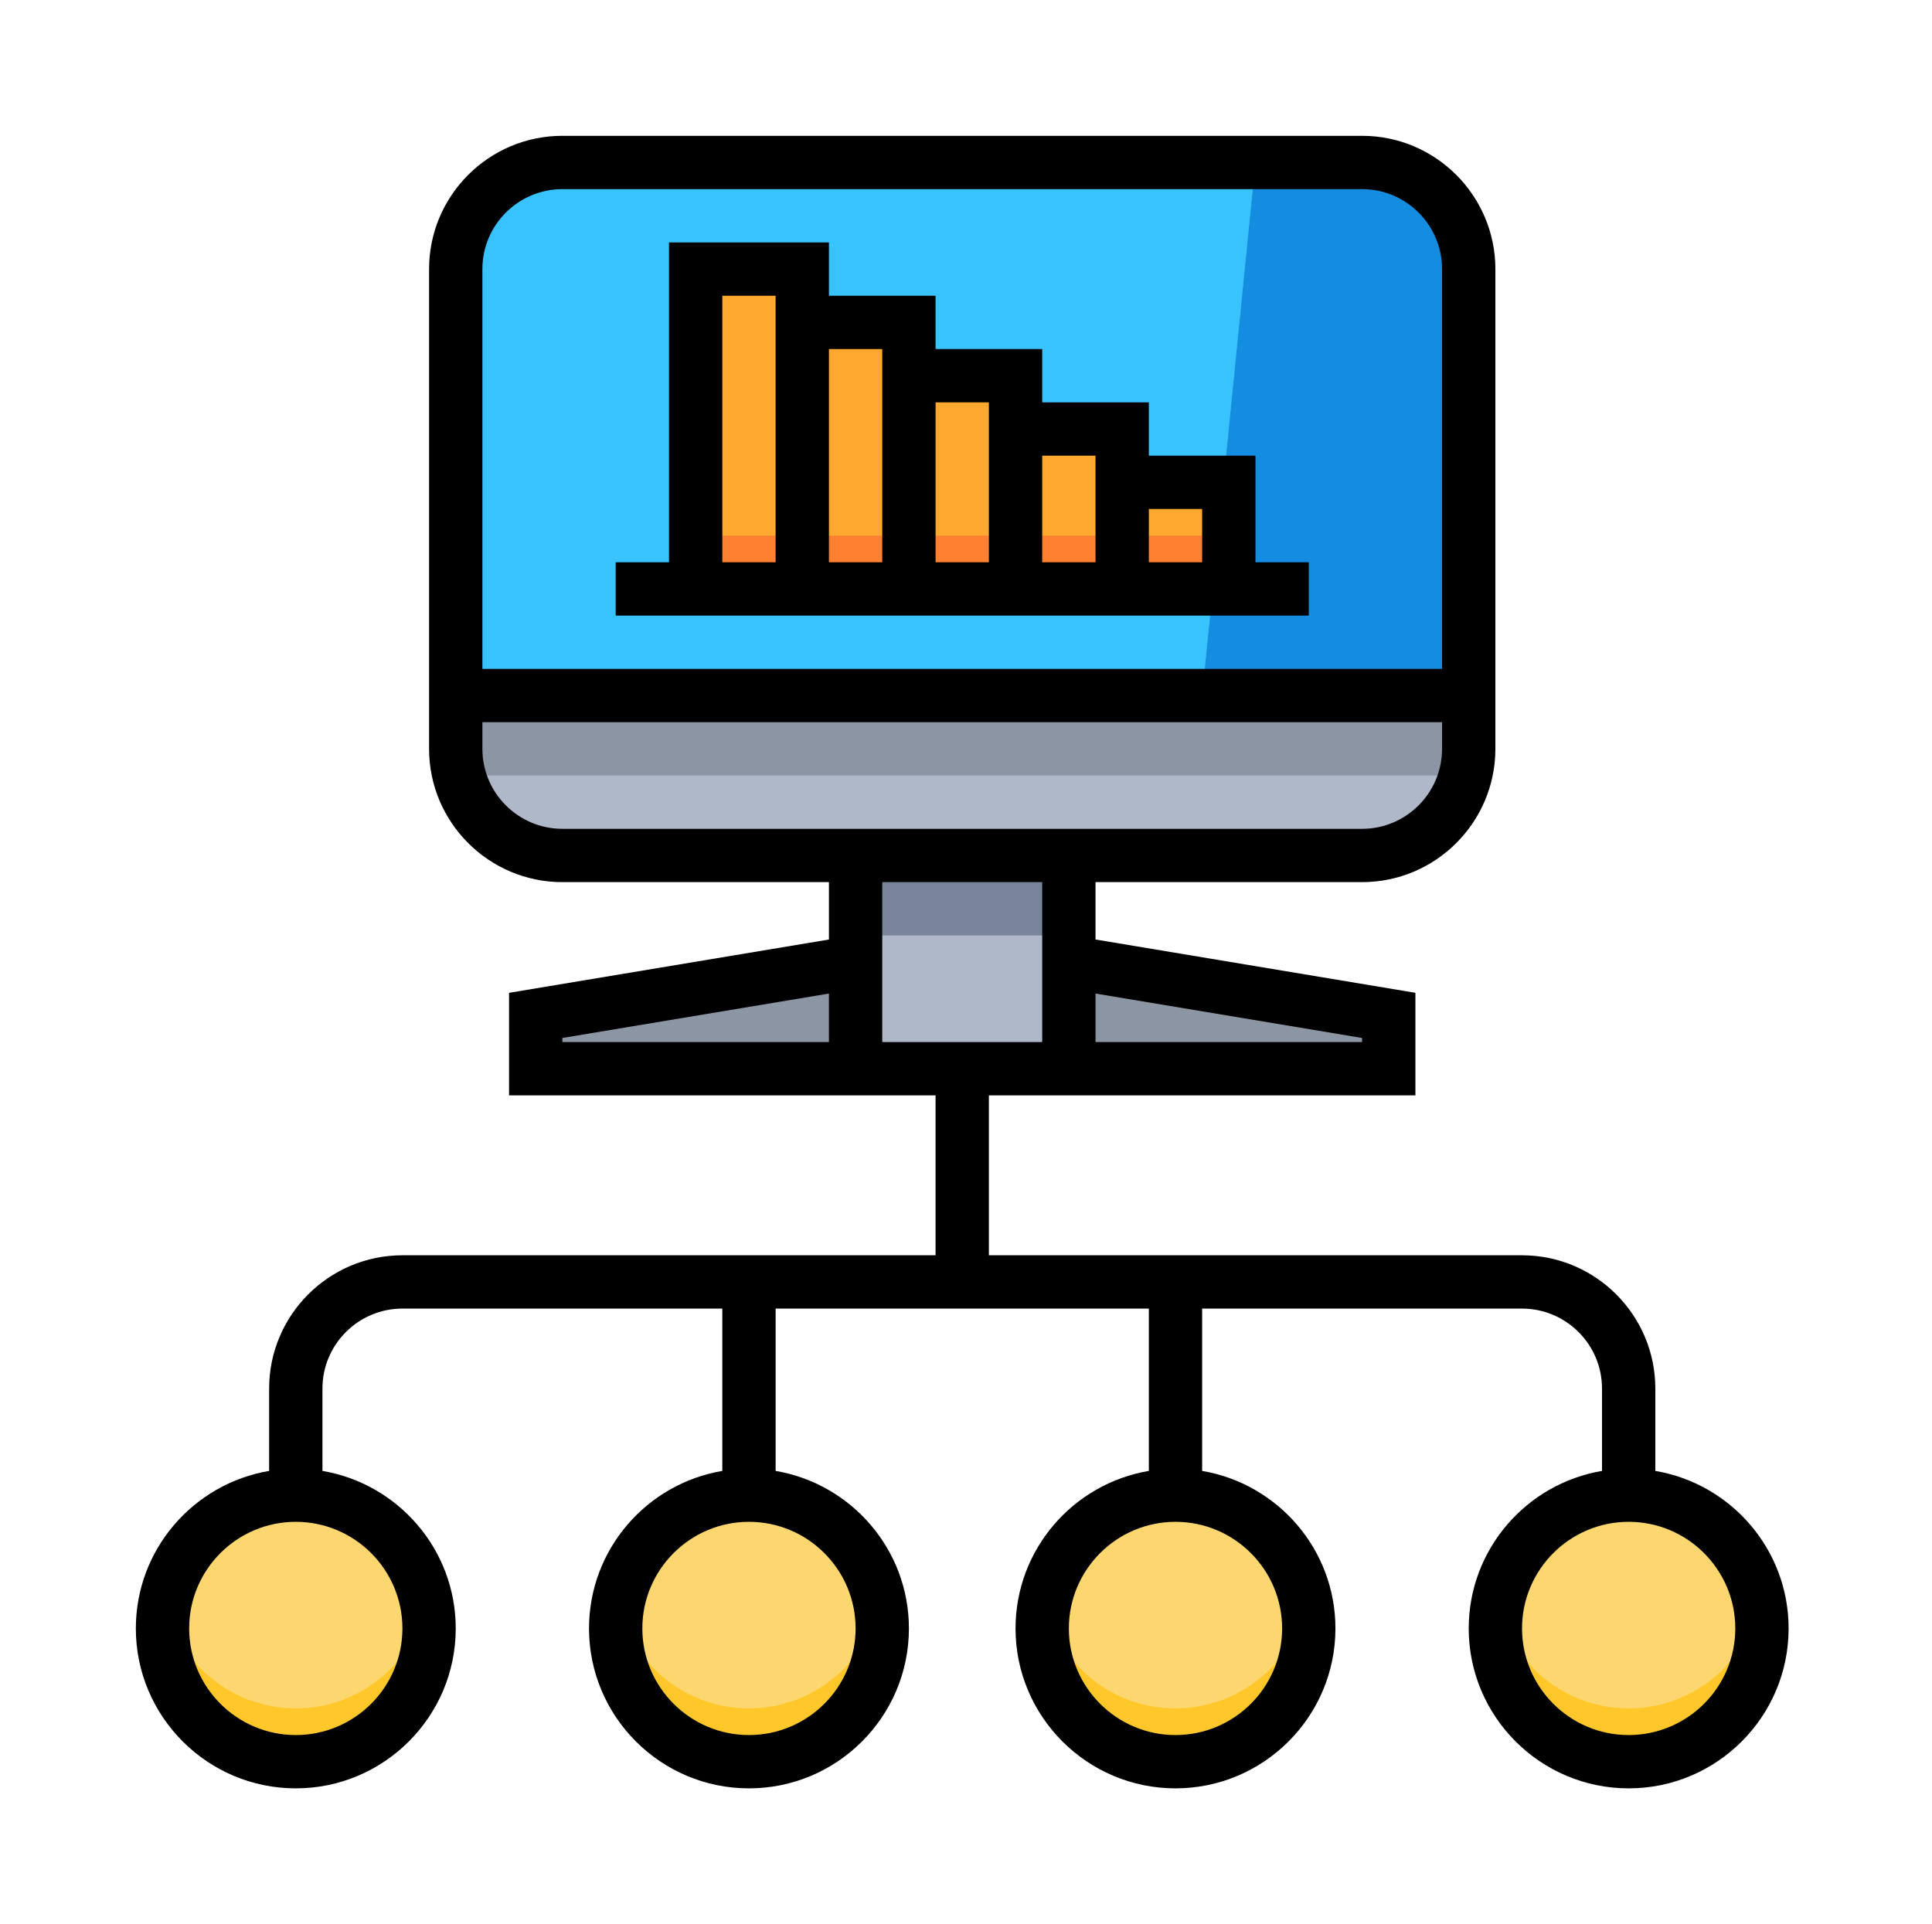 <svg width="512" height="510" viewBox="0 0 512 510" fill="none" xmlns="http://www.w3.org/2000/svg">
<g clip-path="url(#clip0_432_733)">
<path d="M389.226 184.355H120.774V71.323C120.774 55.717 133.427 43.065 149.032 43.065H360.968C376.573 43.065 389.226 55.717 389.226 71.323V184.355Z" fill="#39C3FC"/>
<path d="M389.226 184.355H318.581L332.71 43.065H360.968C376.573 43.065 389.226 55.717 389.226 71.323V184.355Z" fill="#148CE0"/>
<path d="M283.258 255L368.032 269.129V283.258H141.968V269.129L226.742 255H283.258Z" fill="#8C95A4"/>
<path d="M283.258 226.742H226.742V283.258H283.258V226.742Z" fill="#AFB8C9"/>
<path d="M283.258 226.742H226.742V247.936H283.258V226.742Z" fill="#798699"/>
<path d="M212.613 71.322H184.355V156.096H212.613V71.322Z" fill="#FEA82F"/>
<path d="M240.871 85.451H212.613V156.096H240.871V85.451Z" fill="#FEA82F"/>
<path d="M269.129 99.58H240.871V156.096H269.129V99.58Z" fill="#FEA82F"/>
<path d="M297.387 113.709H269.129V156.096H297.387V113.709Z" fill="#FEA82F"/>
<path d="M325.645 127.838H297.387V156.096H325.645V127.838Z" fill="#FEA82F"/>
<path d="M78.387 466.936C97.895 466.936 113.71 451.122 113.71 431.614C113.71 412.105 97.895 396.291 78.387 396.291C58.879 396.291 43.065 412.105 43.065 431.614C43.065 451.122 58.879 466.936 78.387 466.936Z" fill="#FCD770"/>
<path d="M198.484 466.936C217.992 466.936 233.807 451.122 233.807 431.614C233.807 412.105 217.992 396.291 198.484 396.291C178.976 396.291 163.161 412.105 163.161 431.614C163.161 451.122 178.976 466.936 198.484 466.936Z" fill="#FCD770"/>
<path d="M311.516 466.936C331.024 466.936 346.839 451.122 346.839 431.614C346.839 412.105 331.024 396.291 311.516 396.291C292.008 396.291 276.194 412.105 276.194 431.614C276.194 451.122 292.008 466.936 311.516 466.936Z" fill="#FCD770"/>
<path d="M431.613 466.936C451.121 466.936 466.936 451.122 466.936 431.614C466.936 412.105 451.121 396.291 431.613 396.291C412.105 396.291 396.29 412.105 396.29 431.614C396.29 451.122 412.105 466.936 431.613 466.936Z" fill="#FCD770"/>
<path d="M431.613 452.807C414.524 452.807 400.275 440.67 397.004 424.549C396.538 426.831 396.29 429.19 396.29 431.613C396.29 451.118 412.108 466.936 431.613 466.936C451.118 466.936 466.936 451.118 466.936 431.613C466.936 429.19 466.688 426.831 466.222 424.549C462.951 440.67 448.702 452.807 431.613 452.807Z" fill="#FFC729"/>
<path d="M311.516 452.807C294.427 452.807 280.178 440.67 276.907 424.549C276.441 426.831 276.194 429.19 276.194 431.613C276.194 451.118 292.011 466.936 311.516 466.936C331.021 466.936 346.839 451.118 346.839 431.613C346.839 429.19 346.591 426.831 346.125 424.549C342.854 440.67 328.605 452.807 311.516 452.807Z" fill="#FFC729"/>
<path d="M198.484 452.807C181.395 452.807 167.146 440.67 163.875 424.549C163.409 426.831 163.161 429.19 163.161 431.613C163.161 451.118 178.979 466.936 198.484 466.936C217.989 466.936 233.807 451.118 233.807 431.613C233.807 429.19 233.559 426.831 233.093 424.549C229.822 440.67 215.573 452.807 198.484 452.807Z" fill="#FFC729"/>
<path d="M78.387 452.807C61.298 452.807 47.049 440.67 43.778 424.549C43.312 426.831 43.065 429.19 43.065 431.613C43.065 451.118 58.882 466.936 78.387 466.936C97.892 466.936 113.71 451.118 113.71 431.613C113.71 429.19 113.462 426.831 112.996 424.549C109.725 440.67 95.476 452.807 78.387 452.807Z" fill="#FFC729"/>
<path d="M325.645 141.967H184.355V156.096H325.645V141.967Z" fill="#FF8031"/>
<path d="M360.968 226.743H149.032C133.427 226.743 120.774 214.09 120.774 198.485V184.355H389.226V198.485C389.226 214.09 376.573 226.743 360.968 226.743Z" fill="#AFB8C9"/>
<path d="M389.226 184.355H120.774V205.549H389.226V184.355Z" fill="#8C95A4"/>
<path d="M438.677 389.862V368.032C438.677 348.555 422.832 332.71 403.355 332.71H262.065V290.323H375.097V263.145L290.323 249.016V233.806H360.968C380.445 233.806 396.29 217.961 396.29 198.484V71.323C396.29 51.846 380.445 36 360.968 36H149.032C129.555 36 113.71 51.846 113.71 71.323V198.484C113.71 217.961 129.555 233.806 149.032 233.806H219.677V249.016L134.903 263.145V290.323H247.935V332.71H106.645C87.168 332.71 71.323 348.555 71.323 368.032V389.862C51.309 393.246 36 410.652 36 431.613C36 454.989 55.011 474 78.387 474C101.764 474 120.774 454.989 120.774 431.613C120.774 410.652 105.465 393.246 85.452 389.862V368.032C85.452 356.348 94.96 346.839 106.645 346.839H191.419V389.862C171.406 393.238 156.097 410.645 156.097 431.613C156.097 454.989 175.107 474 198.484 474C221.86 474 240.871 454.989 240.871 431.613C240.871 410.652 225.562 393.246 205.548 389.862V346.839H304.452V389.862C284.438 393.238 269.129 410.645 269.129 431.613C269.129 454.989 288.14 474 311.516 474C334.893 474 353.903 454.989 353.903 431.613C353.903 410.652 338.594 393.246 318.581 389.862V346.839H403.355C415.04 346.839 424.548 356.348 424.548 368.032V389.862C404.535 393.238 389.226 410.645 389.226 431.613C389.226 454.989 408.236 474 431.613 474C454.989 474 474 454.989 474 431.613C474 410.652 458.691 393.246 438.677 389.862ZM360.968 275.113V276.194H290.323V263.336L360.968 275.113ZM149.032 50.129H360.968C372.652 50.129 382.161 59.638 382.161 71.323V177.29H127.839V71.323C127.839 59.638 137.348 50.129 149.032 50.129ZM127.839 198.484V191.419H382.161V198.484C382.161 210.169 372.652 219.677 360.968 219.677H149.032C137.348 219.677 127.839 210.169 127.839 198.484ZM276.194 233.806V276.194H233.806V233.806H276.194ZM149.032 275.113L219.677 263.343V276.194H149.032V275.113ZM106.645 431.613C106.645 447.197 93.971 459.871 78.387 459.871C62.803 459.871 50.129 447.197 50.129 431.613C50.129 416.029 62.803 403.355 78.387 403.355C93.971 403.355 106.645 416.029 106.645 431.613ZM226.742 431.613C226.742 447.197 214.068 459.871 198.484 459.871C182.9 459.871 170.226 447.197 170.226 431.613C170.226 416.029 182.9 403.355 198.484 403.355C214.068 403.355 226.742 416.029 226.742 431.613ZM339.774 431.613C339.774 447.197 327.1 459.871 311.516 459.871C295.932 459.871 283.258 447.197 283.258 431.613C283.258 416.029 295.932 403.355 311.516 403.355C327.1 403.355 339.774 416.029 339.774 431.613ZM431.613 459.871C416.029 459.871 403.355 447.197 403.355 431.613C403.355 416.029 416.029 403.355 431.613 403.355C447.197 403.355 459.871 416.029 459.871 431.613C459.871 447.197 447.197 459.871 431.613 459.871Z" fill="black"/>
<path d="M346.839 149.032H332.71V120.774H304.452V106.645H276.194V92.516H247.936V78.387H219.677V64.258H177.29V149.032H163.161V163.161H346.839V149.032ZM318.581 134.903V149.032H304.452V134.903H318.581ZM290.323 120.774V149.032H276.194V120.774H290.323ZM262.065 106.645V149.032H247.936V106.645H262.065ZM233.806 92.516V149.032H219.677V92.516H233.806ZM191.419 78.387H205.548V149.032H191.419V78.387Z" fill="black"/>
</g>
<defs>
<clipPath id="clip0_432_733">
<rect width="438" height="438" fill="white" transform="translate(36 36)"/>
</clipPath>
</defs>
</svg>
